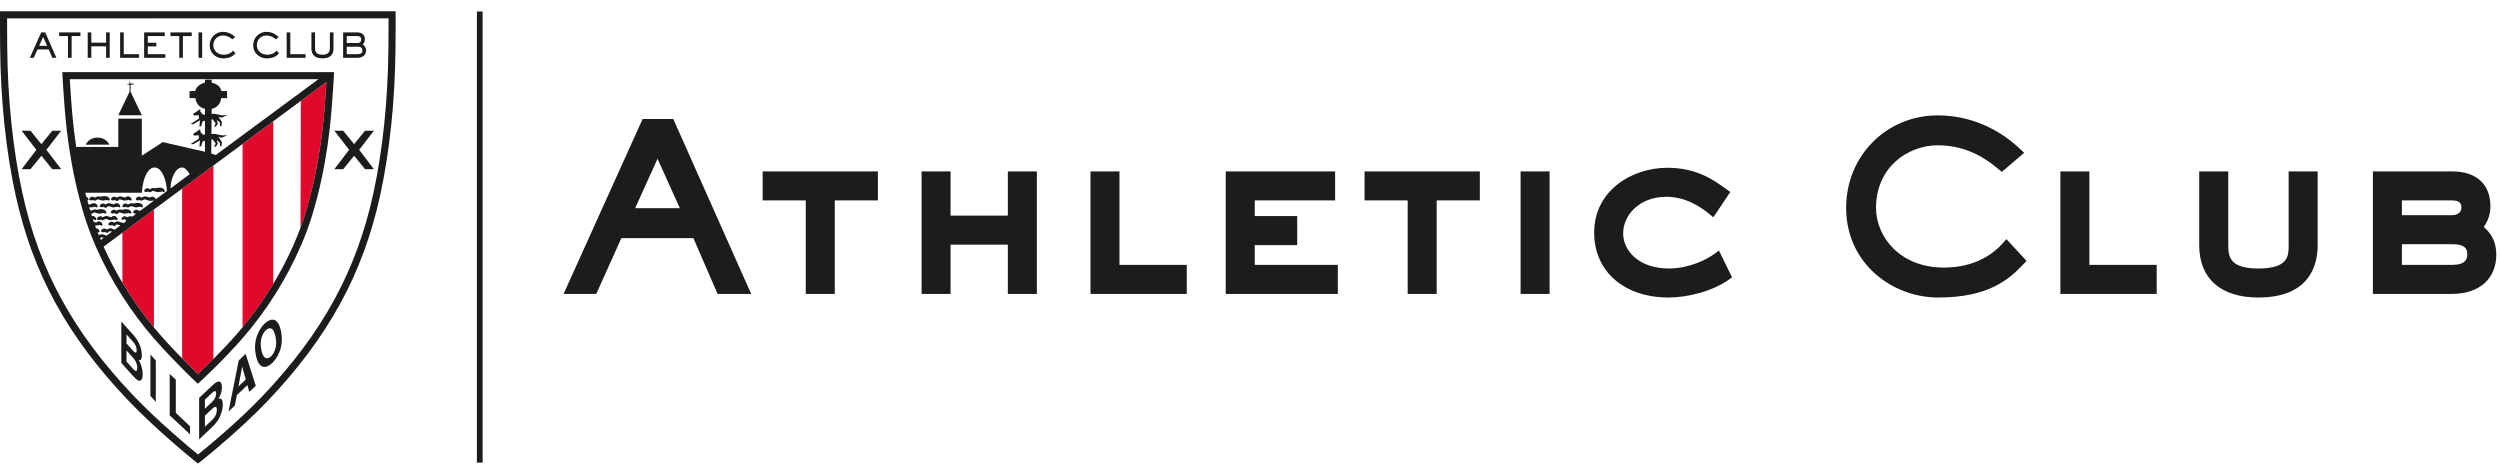 <svg width="198" height="37" viewBox="0 0 198 37" fill="none" xmlns="http://www.w3.org/2000/svg">
<g clip-path="url(#clip0_414_5230)">
<path d="M24.192 16.876C24.075 17.26 23.943 17.646 23.8 18.033L23.826 7.992L25.853 6.494C25.83 6.884 25.797 7.398 25.773 7.684C25.767 7.756 25.76 7.857 25.751 7.984C25.664 9.207 25.399 12.927 24.192 16.876ZM19.211 11.403V25.925C20.099 24.853 20.918 23.692 21.642 22.489V9.607L19.211 11.403ZM14.422 14.942V28.381C14.971 28.942 15.431 29.39 15.676 29.625C15.918 29.398 16.367 28.969 16.903 28.432V13.109L14.422 14.942ZM9.693 18.437V22.39C10.434 23.632 11.275 24.83 12.19 25.934V16.592L9.693 18.437Z" fill="#E0092C"/>
<path d="M8.802 15.73C8.88 15.576 9.116 15.513 9.225 15.657C9.462 15.54 9.565 15.53 9.661 15.583L9.928 15.646C10.086 15.478 10.319 15.538 10.418 15.755C10.468 15.866 10.303 15.943 10.253 15.832C9.916 15.895 9.816 15.901 9.73 15.858L9.47 15.779C9.377 15.886 9.233 16.002 9.118 15.838C8.909 15.923 8.748 15.839 8.802 15.73ZM9.699 16.269C9.644 16.378 9.806 16.462 10.015 16.378C10.067 16.453 10.164 16.478 10.366 16.318L10.627 16.396C10.713 16.441 10.812 16.434 11.149 16.371C11.2 16.482 11.365 16.406 11.314 16.294C11.216 16.077 10.983 16.017 10.558 16.122C10.463 16.07 10.358 16.08 10.122 16.196C10.013 16.052 9.776 16.116 9.699 16.269ZM8.524 15.832C8.574 15.942 8.74 15.865 8.689 15.754C8.589 15.538 8.357 15.478 7.933 15.582C7.836 15.53 7.734 15.539 7.496 15.656C7.387 15.512 7.151 15.576 7.074 15.729C7.019 15.838 7.181 15.922 7.389 15.838C7.441 15.913 7.539 15.938 7.74 15.779L8.001 15.857C8.087 15.901 8.186 15.895 8.524 15.832ZM9.64 16.619C9.545 16.566 9.441 16.576 9.204 16.692C9.096 16.547 8.859 16.611 8.781 16.766C8.727 16.874 8.888 16.958 9.097 16.874C9.211 17.037 9.356 16.921 9.448 16.814L9.709 16.892C9.795 16.936 9.894 16.93 10.232 16.867C10.283 16.978 10.448 16.901 10.396 16.79C10.297 16.573 10.064 16.514 9.64 16.619ZM11.744 15.17C11.795 15.244 11.893 15.269 12.095 15.111L12.356 15.188C12.442 15.233 12.542 15.226 12.879 15.163C12.929 15.274 13.094 15.197 13.044 15.086C12.945 14.87 12.712 14.809 12.287 14.914C12.191 14.861 12.089 14.871 11.851 14.989C11.742 14.843 11.507 14.908 11.43 15.061C11.373 15.171 11.536 15.254 11.744 15.17ZM8.573 16.318L8.834 16.396C8.92 16.441 9.019 16.434 9.356 16.371C9.407 16.482 9.571 16.406 9.522 16.294C9.422 16.077 9.189 16.017 9.032 16.184L8.765 16.122C8.669 16.07 8.565 16.08 8.329 16.196C8.221 16.052 7.984 16.116 7.907 16.269C7.852 16.378 8.014 16.462 8.222 16.378C8.335 16.541 8.48 16.425 8.573 16.318ZM10.803 16.918L11.131 16.675L10.975 16.692C10.867 16.547 10.631 16.611 10.553 16.766C10.506 16.859 10.644 16.956 10.803 16.918ZM8.359 17.332L8.62 17.41C8.707 17.455 8.806 17.447 9.142 17.384C9.193 17.496 9.358 17.419 9.308 17.307C9.208 17.091 8.975 17.031 8.817 17.199L8.551 17.136C8.456 17.084 8.352 17.093 8.115 17.21C8.007 17.065 7.77 17.129 7.692 17.282C7.637 17.392 7.799 17.475 8.008 17.391C8.06 17.465 8.157 17.491 8.359 17.332ZM7.718 10.897C7.286 10.897 6.926 11.132 6.792 11.461L8.66 11.457C8.526 11.129 8.15 10.897 7.718 10.897ZM9.369 9.127H11.232L10.341 7.265V6.705H10.567V6.621H10.341L10.259 6.372V6.621L10.127 6.667L10.012 6.705H10.259V7.265L9.369 9.127ZM10.057 17.21C9.95 17.065 9.713 17.129 9.635 17.284C9.58 17.392 9.742 17.475 9.798 17.366C9.818 17.325 9.915 17.343 9.995 17.515L10.487 17.151C10.393 17.114 10.265 17.108 10.057 17.21ZM26.461 5.712L26.451 5.888L26.444 6.009C26.444 6.014 26.442 6.033 26.441 6.059C26.428 6.29 26.37 7.276 26.332 7.732C26.326 7.802 26.319 7.9 26.31 8.024C26.222 9.262 25.954 13.031 24.728 17.041C24.488 17.825 24.192 18.622 23.85 19.417C22.731 22.023 21.104 24.623 19.197 26.807C17.68 28.547 15.881 30.202 15.863 30.219L15.67 30.395L15.48 30.216C15.463 30.2 13.71 28.545 12.194 26.807C10.365 24.711 8.793 22.231 7.68 19.732C7.633 19.627 7.588 19.522 7.542 19.417C7.533 19.395 7.523 19.372 7.514 19.349C7.184 18.576 6.898 17.803 6.664 17.041C5.436 13.022 5.169 9.254 5.081 8.016C5.073 7.896 5.066 7.801 5.06 7.732C5.017 7.226 4.951 6.059 4.948 6.01L4.932 5.713H26.461V5.712ZM9.369 11.636V9.397H11.232V12.33L12.894 11.255L16.232 12.019V11.156L16.05 11.192L15.928 11.597L15.794 11.598L15.839 11.11C15.839 11.11 15.483 11.333 15.313 11.422L15.093 11.41L15.762 10.977L15.733 10.704L15.399 10.747L15.279 10.613L15.688 10.351L15.779 10.217L15.798 10.311L15.922 10.348L15.848 10.411L16.07 10.664L16.232 10.652V9.567L16.05 9.605L15.929 10.008L15.794 10.01L15.839 9.522C15.839 9.522 15.483 9.745 15.313 9.834L15.094 9.822L15.762 9.39L15.733 9.116L15.399 9.159L15.279 9.024L15.688 8.762L15.779 8.629L15.798 8.722L15.922 8.759L15.848 8.822L16.07 9.076L16.233 9.065V8.622C15.824 8.542 15.512 8.189 15.478 7.771H15.013V7.211H15.457C15.545 6.852 15.882 6.638 16.233 6.538V6.315H16.765V6.538C17.148 6.661 17.408 6.763 17.54 7.211H17.983V7.771H17.518C17.485 8.189 17.173 8.542 16.765 8.622L16.761 9.027L17.006 9.012L17.574 9.135L17.993 9.119L17.557 9.323L17.305 9.249L17.578 9.669L17.536 9.992L17.435 10.001L17.411 9.696L17.161 9.502L17.249 9.795C17.249 9.795 17.16 9.955 17.098 10.025L16.952 10.016C16.979 9.973 17.089 9.783 17.089 9.783L16.837 9.446L16.757 9.462L16.745 10.618L17.006 10.599L17.574 10.724L17.993 10.707L17.556 10.912L17.304 10.837L17.577 11.257L17.535 11.581L17.434 11.59L17.41 11.284L17.16 11.09L17.249 11.383C17.249 11.383 17.16 11.543 17.097 11.614L16.951 11.605C16.978 11.562 17.088 11.371 17.088 11.371L16.837 11.034L16.74 11.053L16.73 12.154L17.079 12.28L17.083 12.282L25.217 6.274H5.526C5.549 6.664 5.591 7.34 5.62 7.684C5.626 7.755 5.633 7.853 5.642 7.976C5.687 8.617 5.782 9.948 6.036 11.636H9.369ZM14.421 13.263C13.921 13.263 13.517 14.09 13.509 14.918L15.028 13.795C14.867 13.536 14.654 13.263 14.421 13.263ZM7.821 18.625C8.007 18.541 8.104 18.534 8.188 18.581L8.451 18.656L8.872 18.345L8.68 18.302C8.587 18.409 8.442 18.526 8.328 18.362C8.12 18.446 7.958 18.362 8.013 18.254C8.091 18.099 8.326 18.036 8.436 18.18C8.673 18.064 8.776 18.054 8.872 18.106L9.075 18.196L9.533 17.857L9.256 17.763C9.164 17.87 9.019 17.986 8.905 17.823C8.697 17.906 8.534 17.824 8.589 17.715C8.667 17.561 8.904 17.497 9.012 17.642C9.25 17.525 9.352 17.515 9.448 17.567L9.783 17.672L9.784 17.673L9.995 17.515L12.204 15.883C11.896 15.936 11.777 15.899 11.694 15.857L11.434 15.779C11.232 15.938 11.133 15.913 11.082 15.838C10.874 15.922 10.712 15.838 10.767 15.729C10.844 15.576 11.081 15.512 11.188 15.656C11.426 15.54 11.53 15.53 11.626 15.582L11.891 15.646C12.036 15.494 12.245 15.595 12.357 15.77L13.225 15.128C13.057 12.692 11.431 12.547 11.232 15.264H6.756C6.782 15.371 6.81 15.477 6.838 15.584C6.908 15.614 6.965 15.673 7.003 15.754C7.035 15.826 6.977 15.883 6.918 15.884C6.942 15.973 6.965 16.061 6.99 16.151L7.097 16.215C7.397 16.017 7.629 16.076 7.729 16.294C7.779 16.406 7.614 16.482 7.564 16.371C7.256 16.428 7.147 16.439 7.064 16.406C7.086 16.48 7.107 16.554 7.129 16.627C7.163 16.64 7.194 16.66 7.218 16.692C7.456 16.576 7.56 16.566 7.654 16.619C8.079 16.514 8.311 16.574 8.412 16.79C8.462 16.901 8.296 16.978 8.246 16.867C7.909 16.93 7.81 16.937 7.724 16.893L7.462 16.815C7.352 16.902 7.276 16.93 7.218 16.929C7.237 16.991 7.259 17.054 7.279 17.117C7.41 17.085 7.549 17.152 7.621 17.307C7.672 17.419 7.507 17.496 7.455 17.385L7.353 17.348C7.379 17.427 7.406 17.506 7.433 17.586L7.622 17.631C7.78 17.463 8.013 17.523 8.112 17.74C8.162 17.85 7.997 17.928 7.947 17.817C7.721 17.848 7.609 17.868 7.533 17.867C7.559 17.937 7.582 18.007 7.608 18.077C7.716 18.083 7.819 18.152 7.877 18.279C7.925 18.385 7.776 18.458 7.72 18.366C7.754 18.452 7.787 18.538 7.821 18.625ZM7.978 19.006L8.208 18.836L7.996 18.777L7.949 18.937C7.959 18.96 7.968 18.983 7.978 19.006ZM25.852 6.494L23.825 7.992L21.641 9.607L19.21 11.403L16.902 13.109L14.422 14.942L12.19 16.592L9.693 18.437L8.207 19.535C8.637 20.497 9.136 21.456 9.693 22.39C10.433 23.632 11.275 24.83 12.19 25.934C12.331 26.104 12.473 26.273 12.618 26.438C13.224 27.133 13.868 27.814 14.422 28.381C14.97 28.942 15.43 29.39 15.675 29.626C15.917 29.398 16.367 28.969 16.902 28.432C17.477 27.856 18.149 27.154 18.774 26.438C18.921 26.27 19.067 26.098 19.21 25.925C20.098 24.853 20.917 23.692 21.641 22.489C22.245 21.485 22.783 20.452 23.239 19.417C23.442 18.955 23.63 18.493 23.799 18.033C23.942 17.646 24.074 17.259 24.191 16.876C25.398 12.927 25.663 9.206 25.75 7.984C25.759 7.857 25.766 7.756 25.773 7.684C25.796 7.398 25.829 6.884 25.852 6.494ZM10.983 28.512C11.234 28.944 11.3 29.338 11.3 29.662C11.3 29.922 11.232 30.092 11.123 30.139C11.006 30.192 10.895 30.181 10.476 29.711L9.609 28.738V25.46L10.604 26.575C11.105 27.138 11.234 27.785 11.234 28.122C11.234 28.593 11.069 28.539 10.983 28.512ZM10.021 27.203L10.522 27.766C10.69 27.955 10.824 28 10.824 27.74C10.824 27.47 10.704 27.254 10.511 27.037L10.021 26.486V27.203ZM10.873 29.11C10.873 28.822 10.719 28.539 10.565 28.367L10.021 27.756V28.633L10.544 29.222C10.752 29.454 10.873 29.443 10.873 29.11ZM11.914 31.351L12.341 31.831V28.555L11.914 28.075V31.351ZM13.925 30.067L13.44 29.619V32.894L15.055 34.404V33.763L13.925 32.699V30.067H13.925ZM17.648 32.056C17.648 32.316 17.573 32.635 17.452 32.916C17.323 33.221 17.199 33.452 16.733 33.89L15.772 34.797V31.517L16.875 30.476C17.433 29.952 17.575 30.321 17.575 30.658C17.575 31.128 17.392 31.434 17.296 31.591C17.575 31.48 17.648 31.731 17.648 32.056ZM16.227 32.371L16.784 31.846C16.971 31.67 17.119 31.425 17.119 31.165C17.119 30.895 16.987 30.938 16.772 31.141L16.227 31.654V32.371ZM17.173 32.43C17.173 32.142 17.003 32.193 16.832 32.354L16.227 32.923V33.8L16.81 33.252C17.041 33.035 17.173 32.763 17.173 32.43ZM19.456 28.029L20.257 30.555L19.741 31.041L19.596 30.502L18.757 31.291L18.599 32.117L18.099 32.589L18.909 28.546L19.456 28.029ZM19.463 30.061L19.181 29.029L18.884 30.607L19.463 30.061ZM22.25 26.203C22.544 27.569 21.865 28.449 21.593 28.719C21.321 28.991 20.569 29.539 20.273 28.173C19.976 26.807 20.657 25.927 20.928 25.655C21.2 25.384 21.953 24.837 22.25 26.203ZM21.818 26.631C21.643 25.816 21.272 25.939 21.04 26.171C20.808 26.402 20.525 26.93 20.703 27.745C20.878 28.56 21.25 28.436 21.481 28.205C21.712 27.974 21.996 27.445 21.818 26.631ZM28.912 10.353L28.047 11.416L27.182 10.353H26.481L27.649 11.865L26.481 13.4H27.182L28.047 12.336L28.912 13.4H29.614L28.446 11.865L29.614 10.353H28.912ZM4.143 10.353L3.278 11.416L2.413 10.353H1.712L2.881 11.865L1.712 13.4H2.413L3.279 12.336L4.143 13.4H4.845L3.677 11.865L4.845 10.353H4.143ZM2.674 4.579H2.362L3.263 2.566H3.582L4.468 4.579H4.145L3.86 3.917H2.97L2.674 4.579ZM3.102 3.627H3.73L3.416 2.925L3.102 3.627ZM5.385 4.579H5.673V2.856H6.372V2.566H4.686V2.856H5.385V4.579ZM7.233 3.669H8.402V4.579H8.689V2.566H8.402V3.38H7.233V2.566H6.946V4.579H7.233V3.669ZM11.011 4.29H9.8V2.566H9.514V4.579H11.011V4.29ZM13.099 4.29H11.704V3.675H12.382V3.385H11.704V2.856H13.049V2.566H11.416V4.579H13.099V4.29ZM14.197 4.579H14.485V2.856H15.184V2.566H13.498V2.856H14.197V4.579ZM16.009 2.566H15.722V4.579H16.01L16.009 2.566ZM17.658 4.623C18.229 4.623 18.465 4.427 18.654 4.221L18.463 4.01C18.375 4.115 18.153 4.333 17.727 4.333C17.182 4.333 16.894 3.949 16.894 3.589C16.894 3.087 17.283 2.813 17.655 2.813C18.065 2.813 18.318 3.043 18.408 3.119L18.623 2.934C18.527 2.839 18.198 2.522 17.652 2.522C17.062 2.522 16.608 2.995 16.608 3.589C16.608 4.207 17.118 4.623 17.658 4.623ZM21.102 4.623C21.674 4.623 21.91 4.427 22.099 4.221L21.908 4.01C21.82 4.115 21.597 4.333 21.172 4.333C20.627 4.333 20.339 3.949 20.339 3.589C20.339 3.087 20.727 2.813 21.099 2.813C21.509 2.813 21.762 3.043 21.852 3.119L22.068 2.934C21.972 2.839 21.642 2.522 21.097 2.522C20.507 2.522 20.052 2.995 20.052 3.589C20.052 4.207 20.564 4.623 21.102 4.623ZM24.201 4.29H22.992V2.566H22.704V4.579H24.201L24.201 4.29ZM25.539 4.623C26.269 4.623 26.413 4.201 26.413 3.82V2.566H26.126V3.82C26.126 4.115 26.004 4.333 25.539 4.333C25.073 4.333 24.951 4.115 24.951 3.82V2.566H24.664V3.82C24.664 4.202 24.807 4.623 25.539 4.623ZM28.314 4.579H27.177V2.566H28.314C28.61 2.566 28.898 2.732 28.898 3.113C28.898 3.333 28.793 3.447 28.721 3.519C28.832 3.57 28.993 3.742 28.993 3.995C28.993 4.378 28.699 4.579 28.314 4.579ZM27.463 3.408H28.314C28.51 3.408 28.611 3.293 28.611 3.113C28.611 2.952 28.516 2.856 28.314 2.856H27.463V3.408ZM27.463 4.29H28.314C28.581 4.29 28.707 4.188 28.707 3.995C28.707 3.815 28.615 3.7 28.314 3.7H27.463V4.29ZM31.325 3.626C31.324 3.657 31.323 3.726 31.323 3.828C31.287 7.982 30.866 12.011 30.107 15.481C28.752 21.67 26.016 26.677 21.237 31.715C18.928 34.149 15.928 36.52 15.898 36.543L15.682 36.715L15.463 36.544C15.43 36.517 12.405 34.086 10.097 31.652C5.316 26.614 2.581 21.608 1.228 15.419C0.469 11.948 0.048 7.918 0.011 3.766C0.011 3.664 0.01 3.595 0.009 3.563C0 3.309 0 1.813 0 1.174V0.893L31.336 0.892L31.336 1.173C31.336 1.26 31.337 3.308 31.325 3.626ZM30.774 1.454L0.562 1.455C0.562 2.147 0.563 3.332 0.57 3.543C0.571 3.578 0.572 3.651 0.573 3.761C0.609 7.875 1.026 11.865 1.777 15.299C3.106 21.382 5.798 26.306 10.505 31.265C12.515 33.385 15.079 35.506 15.681 35.998C16.283 35.514 18.823 33.444 20.83 31.329C25.535 26.369 28.227 21.444 29.559 15.361C30.31 11.928 30.726 7.939 30.761 3.824C30.762 3.714 30.763 3.64 30.764 3.605C30.773 3.366 30.774 2.041 30.774 1.454Z" fill="#1C1C1C"/>
<path d="M38.223 36.64H37.77V0.907H38.223V36.64ZM88.662 20.978H93.992V23.277H86.366V13.574H88.662V20.978ZM79.82 17.078H75.285V13.574H72.99V23.277H75.285V19.377H79.82V23.277H82.12V13.574H79.82V17.078ZM60.402 15.873H63.817V23.277H66.114V15.873H69.529V13.574H60.402V15.873ZM99.376 19.412H102.737V17.115H99.376V15.873H105.741V13.574H97.079V23.277H105.956V20.978H99.376L99.376 19.412ZM53.325 9.425L59.493 23.277H56.832L54.916 18.86H49.211L47.226 23.277H44.636L50.895 9.425H53.325ZM53.844 16.489L52.076 12.572L50.303 16.489H53.844ZM165.479 13.574H163.183V23.277H170.81V20.978H165.479V13.574ZM181.261 19.427C181.261 20.246 181.261 21.265 178.868 21.265C176.66 21.265 176.478 20.396 176.478 19.427V13.574H174.178V19.427C174.178 22.055 175.881 23.563 178.851 23.563C182.948 23.563 183.559 20.971 183.559 19.427V13.574H181.261V19.427ZM158.747 19.124C157.948 20.067 156.469 21.192 153.961 21.192C150.467 21.192 148.582 18.752 148.582 16.457C148.582 13.242 151.105 11.507 153.478 11.507C156.011 11.507 157.613 12.841 158.297 13.41L158.543 13.613L160.313 12.104L160.14 11.937C157.759 9.624 155.193 9.139 153.46 9.139C149.397 9.139 146.214 12.354 146.214 16.457C146.214 20.905 149.917 23.564 153.496 23.564C157.49 23.564 159.135 22.142 160.363 20.81L160.5 20.661L158.907 18.935L158.747 19.124ZM197.707 20.16C197.707 22.082 196.363 23.277 194.198 23.277H187.933V13.574H194.198C196.132 13.574 197.242 14.585 197.242 16.35C197.242 16.945 197.041 17.544 196.708 17.97C197.206 18.4 197.707 19.042 197.707 20.16ZM190.231 17.043H194.197C194.541 17.043 194.942 16.886 194.942 16.44C194.942 16.159 194.854 15.873 194.197 15.873H190.231V17.043ZM195.409 20.141C195.409 19.567 195.07 19.343 194.198 19.343H190.231V20.979H194.198C195.283 20.978 195.409 20.5 195.409 20.141ZM120.431 23.277H122.728V13.574H120.431V23.277ZM108.074 15.873H111.488V23.277H113.785V15.873H117.202V13.574H108.074V15.873ZM135.929 20.004C135.172 20.586 133.735 21.265 132.182 21.265C129.8 21.265 128.554 19.863 128.554 18.478C128.554 17.056 129.829 15.586 131.964 15.586C133.723 15.586 134.976 16.615 135.511 17.055L135.697 17.209L137.041 15.205L136.682 14.949C135.708 14.248 134.374 13.288 132.056 13.288C129.245 13.288 126.257 15.089 126.257 18.426C126.257 21.499 128.631 23.564 132.164 23.564C133.583 23.564 135.638 23.102 137.031 22.072L137.178 21.963L136.141 19.841L135.929 20.004Z" fill="#1C1C1C"/>
</g>
<defs>
<clipPath id="clip0_414_5230">
<rect width="197.707" height="35.822" fill="white" transform="translate(0 0.892)"/>
</clipPath>
</defs>
</svg>
